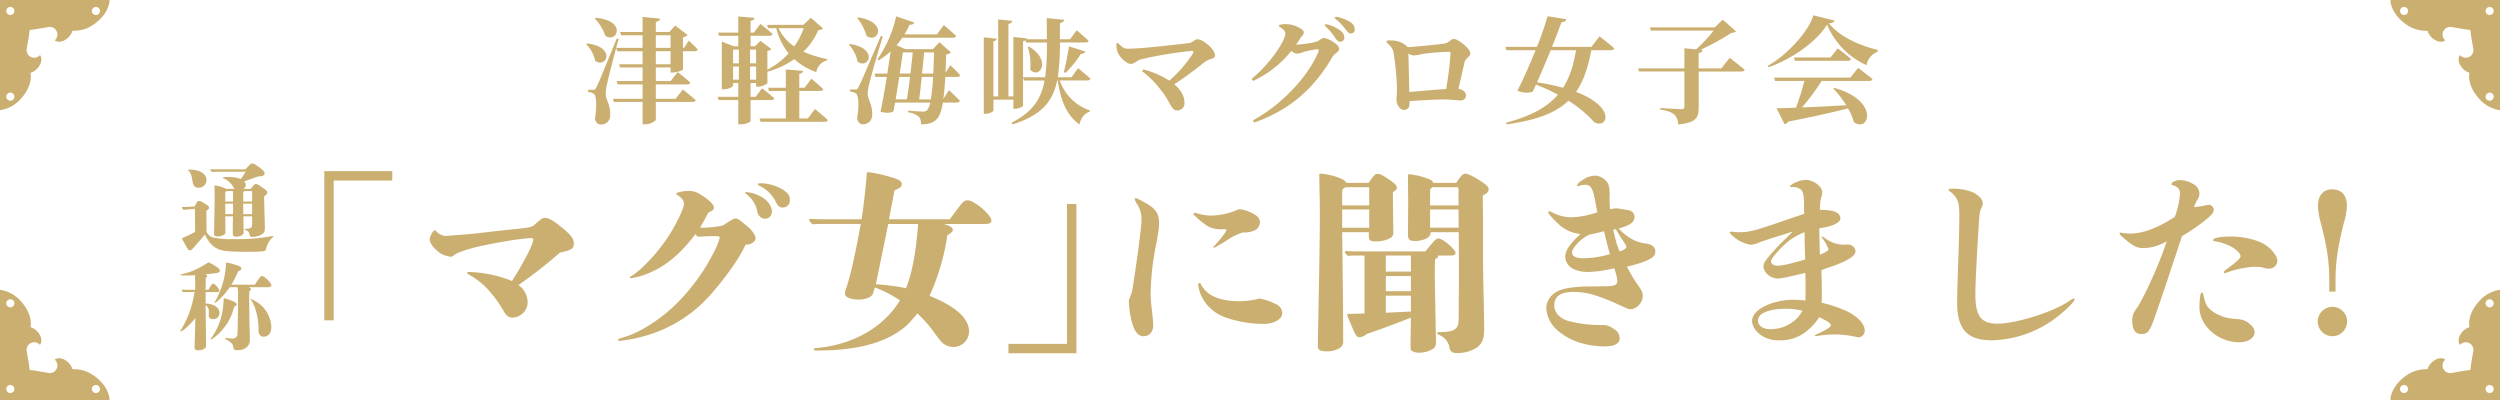 <svg id="グループ_4" data-name="グループ 4" xmlns="http://www.w3.org/2000/svg" xmlns:xlink="http://www.w3.org/1999/xlink" width="780.501" height="124.876" viewBox="0 0 780.501 124.876">
  <defs>
    <clipPath id="clip-path">
      <rect id="長方形_2" data-name="長方形 2" width="780.501" height="124.876" transform="translate(0 0)" fill="none"/>
    </clipPath>
  </defs>
  <g id="グループ_3" data-name="グループ 3" clip-path="url(#clip-path)">
    <path id="パス_19" data-name="パス 19" d="M183.321,13.55c9.239,1.15,5.932,7.982,2.481,5.429A10.314,10.314,0,0,0,183,13.8Zm9.814-1.4c-1.15,4.206-3.2,12.007-3.559,13.912a13.1,13.1,0,0,0-.467,3.344c.072,1.941,1.51,3.271,1.4,6.506A2.853,2.853,0,0,1,187.6,38.9c-.827,0-1.618-.5-1.87-1.869.648-3.775.5-7.155-.323-7.73a3.443,3.443,0,0,0-1.8-.575v-.683h1.545c.54,0,.683-.036,1.043-.791.647-1.258.647-1.258,6.363-15.243ZM185.981,5.57c9.707.791,6.831,7.98,3.02,5.643a14.736,14.736,0,0,0-3.307-5.428Zm23.368,17.076V21.064h-4.6v4.242h4.638l2.193-2.8s2.444,1.906,3.918,3.272c-.072.394-.467.575-.971.575h-9.778v4.493H210.9l2.3-2.912s2.481,1.978,3.991,3.308c-.072.395-.468.575-.971.575H204.747v5.536c0,.432-1.762,1.474-3.307,1.474h-.827v-7.01h-8.951l-.288-.971h9.239V26.349h-7.8l-.288-1.043h8.089V21.064H193.6l-.324-1.007h7.334V15.995h-7.945l-.288-1.043h8.233V11h-6.687L193.6,9.992h7.01V5.282l5.464.54c-.072.5-.359.862-1.33,1.005V9.992h4.242l1.8-2.014,3.882,2.948a2.689,2.689,0,0,1-1.438.719v3.307h.324l1.474-2.264A33.909,33.909,0,0,1,217.8,15.42c-.072.395-.432.575-.9.575h-3.667v5.716c-.036.251-2.013.935-3.235.935Zm-4.6-7.694h4.6V11h-4.6Zm4.6,1.043h-4.6v4.062h4.6Z" fill="#cbaf70"/>
    <path id="パス_20" data-name="パス 20" d="M234.336,31.238v6.506c0,.252-1.186,1.079-3.163,1.079h-.684V31.238h-6.147l-.288-1.007h6.435V25.917h-1.617v.827c0,.36-1.51,1.151-2.984,1.151h-.539V12.975l3.7,1.475h1.438V11.178h-6l-.288-1.007h6.291V5.138l5.069.432c-.071.467-.323.791-1.222.934v3.667h1.007l2.049-2.7s2.372,1.833,3.81,3.128c-.107.4-.467.575-1.006.575h-5.86V14.45h1.4l1.654-1.726,3.415,2.588a2.373,2.373,0,0,1-1.222.611v5.824a24.108,24.108,0,0,0,6.614-5.069,20.686,20.686,0,0,1-3.846-7.873H239.8l-.324-1.043h11.36l2.3-2.228,3.774,3.307c-.251.4-.611.5-1.437.575a21.284,21.284,0,0,1-4.638,6.723,32.727,32.727,0,0,0,7.442,2.3l-.072.395a4.668,4.668,0,0,0-3.38,3.7,21.982,21.982,0,0,1-6.866-4.061,27.391,27.391,0,0,1-8.376,3.918v3.559c0,.288-1.726,1.115-2.948,1.115h-.575V25.917h-1.726v4.314h1.546l2.049-2.66s2.373,1.834,3.811,3.128c-.108.4-.5.539-1.007.539ZM228.872,19.77h1.8V15.492h-1.8Zm0,5.1h1.8v-4.1h-1.8Zm5.284-5.1h1.9V15.492h-1.9Zm1.906,1.007h-1.9v4.1h1.9Zm18.37,13.264s2.48,2.014,3.991,3.416c-.072.4-.468.576-1.007.576H237.428l-.288-1.043h8.2V28.4h-5.249l-.287-1.007h5.536V21.675l5.392.468c-.072.431-.324.755-1.186.9v4.35H251.2l2.084-2.84s2.337,1.941,3.739,3.272c-.108.4-.467.575-1.006.575h-6.471V36.99h2.66ZM243.072,8.805a13.933,13.933,0,0,0,4.889,5.68,21.892,21.892,0,0,0,2.948-5.68Z" fill="#cbaf70"/>
    <path id="パス_21" data-name="パス 21" d="M265.327,13.73c9.131,1.366,5.788,8.089,2.408,5.5a10.927,10.927,0,0,0-2.7-5.285Zm10.281-2.336c-1.366,4.386-3.739,12.618-4.17,14.56a13.952,13.952,0,0,0-.539,3.379c.072,1.905,1.51,3.271,1.4,6.506a2.853,2.853,0,0,1-2.912,2.984c-.755,0-1.546-.539-1.8-1.869.647-3.811.5-7.154-.36-7.765a3.461,3.461,0,0,0-1.834-.575V27.93h1.582c.539,0,.683,0,1.043-.755.719-1.33.719-1.33,6.974-15.925Zm-7.693-5.968c9.491,1.474,6.219,8.3,2.624,5.787a15.29,15.29,0,0,0-2.912-5.571ZM296.279,28.11s2.157,2.05,3.38,3.344c-.072.4-.468.575-.971.575h-4.314c-.467,2.7-1.078,4.349-1.977,5.213-1.187,1.221-2.733,1.581-4.853,1.581a3.388,3.388,0,0,0-.683-2.408,6.964,6.964,0,0,0-3.38-1.367l.036-.5c1.51.108,3.775.288,4.566.288a1.745,1.745,0,0,0,1.366-.431,5.385,5.385,0,0,0,.971-2.373H279.455c-.18.971-.359,1.869-.5,2.7-.934.539-1.869.647-4.062.18.683-3.272,1.366-7.154,1.978-10.893h-3.56l-.287-1.043h3.99c.4-2.48.755-4.853,1.043-6.938a24.714,24.714,0,0,1-3.739,2.8l-.395-.324A37.242,37.242,0,0,0,279.778,5.1l5.68,1.941c-.179.432-.647.719-1.473.684a30.087,30.087,0,0,1-1.618,3.02h10.138l2.156-2.913s2.409,2.014,3.847,3.379c-.108.4-.5.577-1.006.577H281.684a23.544,23.544,0,0,1-1.8,2.336l2.8,1.222h8.556l2.085-2.157,3.559,3.164a2.462,2.462,0,0,1-1.509.646c-.036,2.085-.108,3.992-.18,5.716l1.51-2.336s1.941,1.8,3.019,3.056c-.071.4-.431.575-.934.575h-3.667c-.144,2.768-.36,5.033-.611,6.866Zm-15.53-4.1c-.36,2.337-.755,4.781-1.114,7.01h3.487c.323-1.9.683-4.422,1.006-7.01Zm1.115-7.657c-.252,1.761-.576,4.1-.971,6.614h3.343c.288-2.337.539-4.709.719-6.614ZM290.6,31.022a69.914,69.914,0,0,0,.719-7.01h-3.559c-.251,2.588-.539,5.105-.79,7.01Zm-2.085-14.667c-.18,1.941-.4,4.277-.647,6.614h3.487c.108-1.976.18-4.17.252-6.614Z" fill="#cbaf70"/>
    <path id="パス_22" data-name="パス 22" d="M336.582,21.279s2.408,1.942,3.845,3.272c-.107.395-.5.575-1.005.575h-8.556a15.043,15.043,0,0,0,9.383,9.347l-.037.4c-1.545.468-2.7,1.834-3.2,3.99-3.918-2.839-5.788-7.118-6.794-13.732h-.18c-1.294,6.471-4.746,10.785-13.876,13.7l-.361-.539c6.544-3.271,9.24-7.369,10.319-13.157h-6.435l-.289-1.007h6.9a75.425,75.425,0,0,0,.54-10.856h-6.507l-.18-.684a1.835,1.835,0,0,1-.755.252v20.1c0,.359-1.294,1.007-2.409,1.007h-.61v-2.84h-6.219v3.415c0,.323-1.331,1.007-2.409,1.007h-.612V11.645l4.027.431c-.073.4-.287.683-1.006.791v17.22h1.474V6.072l4.385.432c-.071.5-.359.827-1.186.935V30.087h1.546V11.537l4.134.432a.692.692,0,0,1-.072.287h6.4c0-2.049-.037-4.278-.037-6.614l5.43.539c-.072.539-.468.862-1.3,1.007-.034,1.76-.034,3.451-.034,5.068h3.163l2.085-2.8s2.337,1.942,3.7,3.272c-.072.4-.468.539-.971.539H330.9a74.546,74.546,0,0,1-.648,10.856h4.279ZM321.3,14.557c7.3,4.458,3.056,10.353.324,7.154a16.7,16.7,0,0,0-.755-7.011ZM332.124,22.5c.539-1.978,1.187-5.213,1.618-8.018l5.069,1.582c-.144.432-.577.755-1.366.755a32.258,32.258,0,0,1-4.782,5.932Z" fill="#cbaf70"/>
    <path id="パス_23" data-name="パス 23" d="M349.022,13.407c1.079,1.078,1.762,1.8,2.984,1.8,4.494,0,15.638-1.33,19.233-1.762,1.078-.143,1.762-1.186,2.66-1.186,1.726,0,5.429,3.2,5.429,4.924,0,1.4-1.654.971-3.2,2.158-2.265,1.8-5.572,4.422-9.526,6.974,1.941,1.617,3.2,3.559,3.2,5.788a2.208,2.208,0,0,1-2.3,2.372c-1.977,0-1.941-2.552-5.212-6.543a29.155,29.155,0,0,0-5.752-5.715l.395-.539a27.481,27.481,0,0,1,8.125,3.487,38.54,38.54,0,0,0,7.369-8.485c.252-.5.072-.863-.5-.791a124.87,124.87,0,0,0-15.962,2.7c-.934.288-1.869,1.366-2.876,1.366-1.4,0-3.522-2.085-4.134-3.6a7.757,7.757,0,0,1-.431-2.732Z" fill="#cbaf70"/>
    <path id="パス_24" data-name="パス 24" d="M411.037,13.011c.9-.287,1.51-1.151,2.3-1.151,1.079,0,4.745,1.906,4.745,3.38,0,1.006-1.4,1.366-2.049,2.445-5.284,9.167-12.69,16.464-24.445,20.563l-.432-.684c9.131-4.888,17.472-13.984,20.491-21.5.18-.5,0-.682-.431-.682a25.791,25.791,0,0,0-4.386.9,6.243,6.243,0,0,1-2.013.468,3.312,3.312,0,0,1-1.654-.863,33.189,33.189,0,0,1-11.935,9.383l-.468-.647c5.825-4.781,10.534-11.9,10.534-14.2,0-.684-.863-1.546-2.013-2.157l.107-.5a8.125,8.125,0,0,1,2.517-.215c2.373.107,5.141,1.617,5.141,2.516,0,.791-.468.935-1.078,1.87-.4.682-.863,1.33-1.331,2.012a35.649,35.649,0,0,0,6.4-.934m2.805-5.5A11.315,11.315,0,0,1,418.658,9.7a2.59,2.59,0,0,1,1.043,2.014,1.275,1.275,0,0,1-1.294,1.33c-.611,0-1.042-.5-1.654-1.366a17.555,17.555,0,0,0-3.235-3.7Zm3.127-2.3a12.368,12.368,0,0,1,4.673,1.726,2.656,2.656,0,0,1,1.3,2.228,1.164,1.164,0,0,1-1.187,1.294c-.719,0-1.114-.575-1.8-1.474a16.22,16.22,0,0,0-3.308-3.307Z" fill="#cbaf70"/>
    <path id="パス_25" data-name="パス 25" d="M433.077,12.651c2.193-.107,4.134.072,6.039,1.69a1.2,1.2,0,0,1,.36.4c3.523-.252,9.993-.9,11.467-1.15,1.546-.216,1.942-1.438,2.948-1.438,1.3,0,5.141,2.984,5.141,4.53,0,1.043-1.51,1.473-1.8,2.732-.432,2.013-1.187,5.213-1.906,8.3,1.223.216,2.337.935,2.337,1.977a1.5,1.5,0,0,1-1.654,1.655c-1.186,0-3.127-.289-5.1-.289-2.769,0-6.975.252-10.857.5v.72c0,1.114-.432,2.049-1.762,2.049-1.186,0-2.3-1.582-2.3-3.2,0-.935.18-2.3.144-3.6a86.7,86.7,0,0,0-1.078-11.18c-.288-1.3-.827-1.941-2.265-3.2Zm18.406,15.135a103.89,103.89,0,0,0,1.366-11.036c0-.4-.108-.575-.5-.575a73.484,73.484,0,0,0-7.837.61,31.02,31.02,0,0,1-3.055.54,4.131,4.131,0,0,1-1.762-.611c.108,2.8.216,9.239.288,12.007,3.307-.288,8.088-.719,11.5-.935" fill="#cbaf70"/>
    <path id="パス_26" data-name="パス 26" d="M499.37,11.358s2.876,2.192,4.6,3.738c-.108.4-.5.575-1.043.575h-6.111c-1.043,5.356-2.409,9.635-4.781,13.014,12.618,4.781,9.85,11.612,5.752,9.527a36.958,36.958,0,0,0-8.125-6.759c-3.918,3.775-9.886,6.075-19.3,7.369l-.216-.5c7.658-2.048,12.8-4.745,16.25-8.771a58.049,58.049,0,0,0-6.867-3.128c-.359.827-.719,1.582-1.043,2.23a6.616,6.616,0,0,1-4.745-.361c1.582-2.983,3.775-7.908,5.681-12.618h-9.132L470,14.629h9.814a90.615,90.615,0,0,0,3.343-9.562L488.981,6c-.108.539-.5.9-1.51.935-.611,1.8-1.69,4.6-2.948,7.693h12.331Zm-15.242,4.313c-1.4,3.415-2.948,7.082-4.278,10.03a66.333,66.333,0,0,1,8.124,1.69c2.05-3.128,3.272-6.975,4.063-11.72Z" fill="#cbaf70"/>
    <path id="パス_27" data-name="パス 27" d="M540,18.044s2.912,2.229,4.673,3.738c-.071.361-.5.54-1.042.54h-13.3V33.61c0,3.02-.791,4.782-6.4,5.248a4.468,4.468,0,0,0-1.223-3.091c-.827-.683-1.9-1.151-4.386-1.581v-.468s5.573.359,6.615.359c.683,0,.935-.251.935-.755v-11H511.7l-.288-.97h14.452V15.06l3.667.36A48.176,48.176,0,0,0,535,9.56H515.407l-.324-1.007h20.24l2.516-2.408,4.135,3.63c-.288.36-.684.432-1.475.5a68.3,68.3,0,0,1-9.6,5.249l.647.073c-.072.539-.431.826-1.222.97v4.782h7.082Z" fill="#cbaf70"/>
    <path id="パス_28" data-name="パス 28" d="M572.784,6.432c-.144.5-.647.72-1.8.827,3.235,4.17,9.85,7.082,15.243,8.305l-.036.575a5.461,5.461,0,0,0-3.452,4.206A23.964,23.964,0,0,1,570.411,7.691c-3.271,5.32-10.892,10.713-18.262,13.3l-.251-.4c6.291-3.667,12.761-10.821,14.236-15.818Zm7.334,14.775s2.768,2.05,4.458,3.488c-.108.4-.467.575-1.007.575H568.722a71.582,71.582,0,0,1-6.148,8.268c3.955-.143,8.736-.395,13.841-.682a31.375,31.375,0,0,0-4.026-5.177l.323-.216c14.2,3.954,10.857,14.092,6.076,10.677a17.679,17.679,0,0,0-1.834-4.314c-4.314,1.151-10.209,2.445-18.765,4.17a1.516,1.516,0,0,1-1.043.791l-2.516-5c1.474,0,3.559-.072,6.075-.179a79.725,79.725,0,0,0,2.624-8.341h-9.167l-.287-1.042h23.8Zm-6.4-6.111s2.588,1.941,4.17,3.308c-.108.4-.467.575-.97.575H560.382l-.288-1.043h11.4Z" fill="#cbaf70"/>
    <path id="パス_29" data-name="パス 29" d="M101.25,53.42h21.216v2.935H104.185V100.01H101.25Z" fill="#cbaf70"/>
    <path id="パス_30" data-name="パス 30" d="M164.719,94.141a4.833,4.833,0,0,1-4.769,5.014c-1.162,0-1.9-.551-2.813-2.2a36.89,36.89,0,0,0-4.769-6.542,22.334,22.334,0,0,0-3.852-3.364c-.8-.55-1.589-.978-2.445-1.528-.184-.122-.245-.184-.245-.306,0-.244.184-.305.611-.305a38.661,38.661,0,0,1,13.39,2.812c3.669-5.686,6.665-11.5,6.665-12.962,0-.305-.306-.429-.917-.429a78.094,78.094,0,0,0-8.254,1.1c-6.971,1.224-10.394,1.957-14.308,3.485a6.347,6.347,0,0,0-1.222.735c-.551.427-.734.488-1.1.488a7.348,7.348,0,0,1-4.341-1.956c-1.223-1.1-2.2-2.385-2.2-3.546a4.391,4.391,0,0,1,.978-2.2c.245-.367.489-.551.673-.551.122,0,.183.062.366.306a4.275,4.275,0,0,0,1.162.917,3.763,3.763,0,0,0,1.712.551c1.039,0,2.752-.246,4.769-.368,4.83-.305,9.6-1.039,14.674-1.528,6.053-.611,6.848-.733,7.949-1.223,2.445-2.14,2.812-2.506,3.668-2.506,1.223,0,2.69.8,5.686,3.3,2.507,2.078,3.363,3.241,3.363,4.647,0,1.65-.672,2.139-4.341,2.874A139.935,139.935,0,0,1,161.845,89a6.524,6.524,0,0,1,2.874,5.136" fill="#cbaf70"/>
    <path id="パス_31" data-name="パス 31" d="M222.2,91.573a42.557,42.557,0,0,1-20.3,13.145,48.073,48.073,0,0,1-8.5,1.712c-.245,0-.428-.06-.428-.305s0-.306,1.651-.795c5.013-1.407,11.556-5.564,16.57-10.516a62.046,62.046,0,0,0,11.861-16.447,20.231,20.231,0,0,0,1.651-4.219c0-.306-.306-.429-1.835-.429-.672,0-1.528,0-2.69.062-.795.061-1.651.122-1.956.122-.551,0-.612-.122-1.1-.795-4.769,6.236-9.232,9.967-14.613,12.168a21.276,21.276,0,0,1-5.625,1.589.262.262,0,0,1-.244-.244c0-.122,0-.244.428-.428a9.321,9.321,0,0,0,1.039-.673c.489-.367,1.162-.917,1.9-1.528a55.859,55.859,0,0,0,8.315-9.661c2.384-3.485,5.2-9.233,5.2-10.577,0-1.163-.489-1.774-2.018-2.875-.3-.182-.367-.244-.367-.427s.306-.306.795-.428a11.886,11.886,0,0,1,3.057-.428,5.98,5.98,0,0,1,3.424.978c2.568,1.468,4.463,3.18,4.463,4.219,0,.612-.305.918-1.712,1.589-.3.49-.672,1.223-1.161,2.141-.245.488-.795,1.467-1.468,2.507a4.473,4.473,0,0,0,.795.06,32.6,32.6,0,0,0,6.3-.672c2.935-1.895,3.424-2.2,3.974-2.2.673,0,.795,0,3.73,2.446,1.467,1.162,2.568,2.874,2.568,3.729,0,1.039-1.407,2.018-3.179,2.018-1.346,3.363-5.993,10.027-10.517,15.163m16.569-23.295a2.251,2.251,0,0,1-1.651-.795c-.427-.428-.488-.55-.794-1.956a9.061,9.061,0,0,0-3.363-4.953c-.183-.122-.306-.244-.306-.366,0-.184.184-.246.367-.246a11.537,11.537,0,0,1,4.525,1.407c2.017,1.04,3.423,3,3.423,4.586a2.12,2.12,0,0,1-2.2,2.323m3.3-5.5a10.91,10.91,0,0,0-4.83-4.708c-.489-.244-.673-.366-.673-.55,0-.245.306-.3,1.162-.3a13.911,13.911,0,0,1,6.726,2.017c1.528.979,2.139,1.956,2.139,3.118a2.257,2.257,0,0,1-2.2,2.446c-1.039,0-1.528-.428-2.323-2.018" fill="#cbaf70"/>
    <path id="パス_32" data-name="パス 32" d="M296.489,68.461c.733-.917,1.283-1.712,2.995-3.974,1.1-1.467,1.774-1.956,2.507-1.956,2.2,0,7.521,4.524,7.521,6.358,0,.795-.612,1.04-2.2,1.04H294.654c1.957.55,2.813,1.1,2.813,1.834,0,.489-.306.795-1.712,1.712a69.409,69.409,0,0,1-5.564,18.892c8.132,3.242,12.35,7.032,12.35,11.128a4.881,4.881,0,0,1-5.013,4.83,5.112,5.112,0,0,1-3.791-1.833,31.124,31.124,0,0,1-2.079-2.691A38.144,38.144,0,0,0,286.4,97.87c-2.874,3.486-3.73,4.281-6.236,5.931-5.931,3.791-14.063,5.625-25.007,5.625-.856,0-1.1-.06-1.1-.366s.061-.306,1.651-.489c11.005-1.163,20.3-6.6,25.251-14.8a39.141,39.141,0,0,0-7.826-4.035c-.3,1.039-.489,1.589-.611,1.957-.367,1.039-2.262,1.834-4.341,1.834-2.69,0-4.4-.734-4.4-1.9a5.543,5.543,0,0,1,.428-1.712c1.406-4.28,2.629-9.66,4.524-19.993H256.624a23.62,23.62,0,0,0-2.935.122c-1.039-1.04-1.1-1.162-1.1-1.284a.436.436,0,0,1,.489-.428c1.162.061,2.751.122,3.485.122h12.412c.55-3.118,1.406-10.944,1.589-13.757.061-.795.122-.978.367-.978a43.071,43.071,0,0,1,6.42,1.346c3.424.977,4.158,1.406,4.158,2.445,0,.8-.306,1.039-2.262,1.956-.061.306-.612,3.3-1.712,8.988Zm-19.2,1.468c-.55,2.935-1.406,6.97-1.59,7.887-.978,4.708-1.712,8.377-2.262,10.944a62.272,62.272,0,0,1,9.416,1.223c1.895-4.647,3.118-11.189,3.79-20.054Z" fill="#cbaf70"/>
    <path id="パス_33" data-name="パス 33" d="M336.051,110.283H314.835v-2.935h18.281V63.692h2.935Z" fill="#cbaf70"/>
    <path id="パス_34" data-name="パス 34" d="M354.519,83.93c.794-5.258,1.834-13.329,1.834-14.857a8.656,8.656,0,0,0-1.284-5.258,4.166,4.166,0,0,1-.8-1.652.288.288,0,0,1,.306-.3c.306,0,.856.3,2.813,1.345,3.362,1.834,4.463,3.424,4.463,6.359,0,1.59-.062,2.139-.856,6.542a82.072,82.072,0,0,0-1.773,16.141c.122,3.058.672,6.053.794,9.049.123,2.263-1.161,3.669-3,3.669-1.651,0-2.812-1.346-3.668-4.464a30.641,30.641,0,0,1-.917-6.48,1.962,1.962,0,0,1,.183-.857,11.728,11.728,0,0,0,.979-3.056Zm35.4-17.854c2.507,1.041,3.424,1.958,3.424,3.364a2.886,2.886,0,0,1-1.834,2.567,7.51,7.51,0,0,1-3.486.551,19.4,19.4,0,0,0-5.135,2.567c-1.285.795-2.446,1.468-2.874,1.712a2.938,2.938,0,0,1-.978.489c-.184,0-.245,0-.245-.182,0-.123.123-.184.306-.367a37.624,37.624,0,0,0,3.362-4.1,3.283,3.283,0,0,0,.49-.979c0-.122-.184-.122-1.162-.122a9.414,9.414,0,0,1-3.668-.489,7.917,7.917,0,0,1-2.141-1.223,23.25,23.25,0,0,1-2.628-2.2c-.612-.489-.734-.673-.734-.917a.392.392,0,0,1,.3-.305,4.853,4.853,0,0,1,1.04.244,18.246,18.246,0,0,0,3.729.611,21.1,21.1,0,0,0,8.988-1.956,7.833,7.833,0,0,1,3.241.733m3.974,27.27A18.79,18.79,0,0,1,399.03,95.3a3.251,3.251,0,0,1,1.284,2.445c0,2.2-3.179,3.363-5.441,3.363a35.483,35.483,0,0,1-11.557-1.773A13.209,13.209,0,0,1,375,92.245a11.364,11.364,0,0,1-.917-3.3c0-.368.184-.612.367-.612.245,0,.306.122.489.428,1.773,3.485,5.747,5.259,11.8,5.259a22.785,22.785,0,0,0,6.3-.795,2.566,2.566,0,0,1,.856.122" fill="#cbaf70"/>
    <path id="パス_35" data-name="パス 35" d="M427.282,57.09c.183-.246.733-1.04,1.039-1.468.673-.917,1.162-1.345,1.712-1.345.8,0,1.468.306,3,1.345,2.446,1.65,3.057,2.2,3.057,3a1.086,1.086,0,0,1-.55.917,4.163,4.163,0,0,1-.672.428c0,6.114.122,9.9.122,12.473a1.921,1.921,0,0,1-1.346,2.078,8.734,8.734,0,0,1-2.934.795c-.245,0-.55.062-.917.062s-.8-.062-1.223-.062c-.734-.06-1.223-.489-1.223-1.528V72.5h-8.315c0,.673.3,21.644.3,32.772v.979a2.46,2.46,0,0,1-1.222,2.507,7.656,7.656,0,0,1-4.1.917c-1.773,0-2.568-.429-2.568-1.468v-.673c0-3.668.611-28.492.611-39.191,0-5.748-.061-6.36-.122-10.456l-.061-3.179c0-.428.061-.489.367-.489a19.856,19.856,0,0,1,6.542,1.589,2.84,2.84,0,0,1,1.162.795,3.124,3.124,0,0,1,.428.49Zm-7.032,1.344a1.864,1.864,0,0,0-1.039.673,2.962,2.962,0,0,0-.183,1.284v3.73h8.437V58.434Zm-1.222,12.657h8.438V65.4h-8.438Zm25.924,7.4c.611-.673,1.284-1.468,2.507-2.935.672-.795,1.222-1.1,1.651-1.1,1.345,0,5.319,3.424,5.319,4.524,0,.49-.55.8-1.468.8h-4.1a.774.774,0,0,1,.061.366c0,.245-.122.306-.55.551a.7.7,0,0,0-.367.55c-.061,2.018-.061,3.547-.061,4.586,0,2.507.183,9.66.367,21.155v.184a2.143,2.143,0,0,1-.856,1.712,8.3,8.3,0,0,1-4.219,1.222,4.233,4.233,0,0,1-2.629-.673c-.183-.183-.245-.671-.245-1.9v-1.039c0-.979.062-1.774.062-3.608l.061-3.729c-4.708,1.9-8.866,3.424-13.819,5.136a3.668,3.668,0,0,1-2.262.978c-.794,0-1.1-.427-2.079-2.69-.611-1.406-1.1-2.569-1.284-3.057a4.12,4.12,0,0,1-.428-1.346c0-.183.123-.183.734-.183.489,0,2.018-.061,4.647-.122v-18.1h-2.629a18.1,18.1,0,0,0-2.568.122c-.856-.856-.917-.978-.917-1.1a.436.436,0,0,1,.489-.428c.8.06,1.834.122,2.323.122Zm-12.29,6.3h7.826V79.773h-7.826Zm0,6.114h7.826V86.193h-7.826Zm0,1.406v5.32c5.075-.245,6.726-.306,7.827-.368V92.307ZM454.674,57.09c1.283-2.08,2.078-2.874,2.751-2.874.917,0,2.874.978,5.319,2.628,1.529,1.04,2.018,1.59,2.018,2.263,0,.856-.734,1.406-1.834,1.9,0,2.812.061,5.38.061,6.725V78.611c0,7.766.3,15.592.367,23.357.061,3.607-.428,5.2-2.385,6.6a11.146,11.146,0,0,1-6.3,1.65c-1.529,0-2.018-.733-2.263-2.261a5.312,5.312,0,0,0-3.057-3.364c-.428-.183-.673-.367-.673-.549s.123-.368.551-.368c.489,0,1.161,0,1.9-.061,2.2-.122,3.118-.672,3.669-1.406.489-.612.611-1.223.611-4.463v-2.14c0-2.752.061-4.647.061-8.377,0-3.24,0-8.254-.061-14.735h-8.8v.367c0,.55-.55,1.223-1.529,1.712a8.786,8.786,0,0,1-3.24.673c-2.018,0-2.262-.551-2.262-2.263,0-3.607.061-7.215.061-10.822,0-.917-.061-1.529-.061-6.3V54.827c0-.306.061-.428.366-.428a21.364,21.364,0,0,1,5.5,1.284c1.223.367,1.834.734,1.957,1.407Zm.672,1.711a.536.536,0,0,0-.428-.367h-7.582c-.428.244-.856.49-.856.979v4.708h8.866Zm0,6.6H446.48v5.686h8.927Z" fill="#cbaf70"/>
    <path id="パス_36" data-name="パス 36" d="M508.3,73.9a11.809,11.809,0,0,0,5.687,2.14c1.9.306,2.813,1.161,2.813,2.507,0,1.406-1.162,2.323-4.281,3.424-.856.306-3.424,1.039-4.585,1.283a46.367,46.367,0,0,0,3.179,5.381c1.345,1.9,1.773,2.69,1.773,3.729,0,2.08-1.956,4.159-3.73,4.159-.55,0-.733,0-2.2-.673-.428-.244-.979-.428-1.651-.734A58.781,58.781,0,0,0,497.354,92a22.31,22.31,0,0,0-6.3-.856c-3.852,0-5.809,1.406-5.809,4.219,0,2.079,1.529,3.913,4.158,4.769a39.5,39.5,0,0,0,10.333,1.345h1.223a5.936,5.936,0,0,1,2.873,1.222,3.337,3.337,0,0,1,1.835,2.935c0,1.59-1.651,2.507-4.525,2.507a26.133,26.133,0,0,1-9.049-1.528,19.594,19.594,0,0,1-5.931-3.546,10,10,0,0,1-3.424-6.909,6.057,6.057,0,0,1,3.18-5.014c1.711-1.039,4.524-1.528,9.171-1.712.55,0,2.507,0,5.809-.062,3.179,0,4.035-.366,4.035-1.772a16.819,16.819,0,0,0-.978-3.853,38.359,38.359,0,0,1-8.316,1.163,10.445,10.445,0,0,1-4.4-.917,4.46,4.46,0,0,1-2.568-3.669c0-2.08,1.162-3.914,4.769-7.276a11.48,11.48,0,0,1-7.276-3.485,28.49,28.49,0,0,1-2.384-2.507,1.648,1.648,0,0,1-.428-.795.328.328,0,0,1,.3-.306,1.659,1.659,0,0,1,.734.245,13.3,13.3,0,0,0,6.053,1.651,27.332,27.332,0,0,0,8.254-1.59c-.244-1.039-.489-2.568-.734-3.913-.733-3.669-1.406-4.647-3.057-4.647a4.3,4.3,0,0,0-1.712.306,2.167,2.167,0,0,1-.611.122c-.122,0-.183-.061-.183-.244,0-.367.611-1.04,1.712-1.712a7.152,7.152,0,0,1,4.157-1.346,5.2,5.2,0,0,1,3.852,2.629,11.95,11.95,0,0,1,.428,3.73,25.96,25.96,0,0,0,.122,4.158,9.344,9.344,0,0,1,1.957-.306,15.691,15.691,0,0,1,1.712.245c.856.123,1.712.245,2.2.367a2.138,2.138,0,0,1,1.774,2.079c0,1.59-1.346,2.629-4.953,3.607A15.507,15.507,0,0,0,508.3,73.9m-12.533-.428c-2.324,1.162-4.953,3.913-4.953,5.381,0,1.222,1.223,1.772,3.546,1.772a30.456,30.456,0,0,0,8.254-1.284c-.794-2.751-1.345-5.136-1.834-7.153-1.406.367-3.424.856-4.524,1.04Zm7.887-1.712c.978,4.219,1.284,5.258,2.018,6.726,1.467-.49,2.078-.979,2.078-1.407,0-.367-.061-.489-1.651-2.812q-.183-.276-1.65-2.752Z" fill="#cbaf70"/>
    <path id="パス_37" data-name="パス 37" d="M576.538,97.137c3.362,1.589,5.625,3.973,5.625,5.992a2.1,2.1,0,0,1-1.834,2.2,5.25,5.25,0,0,1-1.04-.183,30,30,0,0,0-6.236-.734,34.753,34.753,0,0,0-5.442.429,6.658,6.658,0,0,1-.8.122.162.162,0,0,1-.183-.184q0-.183.366-.367c3.18-1.406,4.586-2.323,4.586-2.812,0-.612-.611-1.1-3.607-2.568a17.843,17.843,0,0,1-3.424,3.913,12.875,12.875,0,0,1-9.11,3.3,9.658,9.658,0,0,1-4.464-.918c-2.384-1.1-3.974-3.24-3.974-5.2,0-3.424,6.176-6.543,13.084-6.543a31.787,31.787,0,0,1,3.547.245c.061-1.59.061-2.263.061-4.219,0-1.223,0-1.651-.061-4.4-.856.183-2.385.55-3.241.733-.428.122-.978.245-1.528.367a26.918,26.918,0,0,1-3.669.673,4.961,4.961,0,0,1-3.852-1.835,3.512,3.512,0,0,1-.795-1.956c0-1.1.55-1.895,3.73-5.441,1.039-1.162,2.935-3,5.442-5.443-.612.184-2.568.8-3.3,1.04-1.9.55-6.053,1.9-7.276,2.384a6.478,6.478,0,0,1-2.507.673,10.114,10.114,0,0,1-5.258-2.385c-.856-.672-1.345-1.222-1.345-1.406a.343.343,0,0,1,.367-.306c.183,0,.55.062,1.039.123.673.061,1.223.061,1.957.061,2.873,0,5.564-.8,14.674-3.974,1.712-.612,3.118-1.04,5.2-1.773,0-.611-.061-1.9-.061-2.874,0-3.057-.306-4.4-1.345-4.952a5.146,5.146,0,0,0-2.263-.551c-.183,0-.428.061-.55.061s-.244-.061-.244-.183c0-.366.917-.917,2.017-1.406a8.1,8.1,0,0,1,3-.672c2.323,0,5.075,2.078,5.075,3.79a5.312,5.312,0,0,1-.367,1.835,17.215,17.215,0,0,0-.367,3.729,17.246,17.246,0,0,1,3.791.306c1.59.306,2.629,1.223,2.629,2.385,0,1.222-2.445,2.445-5.808,2.934-.123,0-.55.122-.795.122,0,1.651.122,5.993.183,8.254,1.59-.611,2.69-1.284,2.69-1.712a13.576,13.576,0,0,0-1.772-3.24c-.306-.367-.368-.428-.368-.551s.062-.122.184-.122a1.882,1.882,0,0,1,.672.306,10.034,10.034,0,0,0,5.87,2.2c.489,0,1.162-.06,1.468-.06a2.3,2.3,0,0,1,2.384,2.078c0,1.59-2.935,3.3-8.682,5.2-1.1.367-1.284.489-1.957.733,0,.795,0,1.04.061,2.325.062,2.078.062,3.545.062,5.319,0,.795,0,1.406-.062,2.507a42.932,42.932,0,0,1,7.827,2.629M557.522,96.4c-5.319,0-8.682,1.468-8.682,3.608,0,1.651,1.529,2.752,3.791,2.752a11.464,11.464,0,0,0,8.8-3.853,13.208,13.208,0,0,0,1.285-1.894,19.37,19.37,0,0,0-5.2-.613m5.87-23.906a19.4,19.4,0,0,0-5.564,3.24c-2.384,2.079-4.891,5.014-4.891,5.748,0,.979.734,1.467,2.017,1.467,1.529,0,4.158-.611,8.622-1.956-.061-1.957-.184-5.564-.184-8.5" fill="#cbaf70"/>
    <path id="パス_38" data-name="パス 38" d="M645.754,94.141c1.162-.795,1.406-.917,1.651-.917a.28.28,0,0,1,.306.244c0,.489-1.957,2.629-4.525,4.708a34.523,34.523,0,0,1-21.4,8.071c-7.581,0-10.761-3.485-10.761-11.556,0-3.424.245-11.128.428-15.529.123-3.669.245-8.867.245-11.923,0-3.424-.306-4.586-1.406-6.054a7.1,7.1,0,0,0-1.59-1.467c-.306-.183-.367-.306-.367-.428,0-.245.184-.367.611-.367a17.19,17.19,0,0,1,6.665.979c2.079.917,3.424,2.323,3.424,3.546,0,.489-.061.611-.551,1.773-.366.733-.488,1.283-.672,4.4-.795,12.289-1.1,19.688-1.1,22.195,0,6.847,1.711,9.232,6.97,9.232,5.625,0,17.18-3.607,22.072-6.909" fill="#cbaf70"/>
    <path id="パス_39" data-name="パス 39" d="M675.84,89.923c-.734,2.2-2.507,7.275-2.874,8.375-1.773,5.2-2.384,5.993-4.463,5.993-1.834,0-2.813-1.345-2.813-4.219,0-1.65.367-2.445,1.712-4.28a78.836,78.836,0,0,0,3.913-7.643,115.528,115.528,0,0,0,5.137-12.84,14.368,14.368,0,0,1-7.4,2.141c-1.895,0-3.241-.673-6.236-3.3-.856-.734-1.1-1.04-1.1-1.284a.224.224,0,0,1,.245-.245,1.973,1.973,0,0,1,.489.061,15.447,15.447,0,0,0,2.629.244c3.791,0,8.377-1.65,13.879-5.2a25.593,25.593,0,0,0,1.651-7.4c0-1.1-.672-2.018-2.262-2.507-.367-.122-.428-.184-.428-.306,0-.611,1.406-1.284,2.629-1.284a8.171,8.171,0,0,1,4.158,1.223,3.443,3.443,0,0,1,1.956,3,3.124,3.124,0,0,1-.55,1.773,14.459,14.459,0,0,0-1.162,2.385,13.254,13.254,0,0,0,2.691-.306,16.875,16.875,0,0,1,2.078-.367,1.685,1.685,0,0,1,1.406,1.468c0,1.039-.672,1.834-3.423,3.974a62.335,62.335,0,0,1-6.481,4.34ZM692.715,98.3c2.018.917,2.629,1.041,6.115,1.346a5.986,5.986,0,0,1,3.913,1.834,3.144,3.144,0,0,1,1.161,2.2c0,1.774-2.017,3.18-4.769,3.18-6.664,0-12.473-5.137-12.473-11.006a24.673,24.673,0,0,1,.245-3.363c.122-.856.244-1.1.55-1.1s.306.062.611,1.468a10.845,10.845,0,0,0,1.04,2.752,9.14,9.14,0,0,0,3.607,2.689m10.639-14.979a29.406,29.406,0,0,0-7.826,1.651,2.92,2.92,0,0,1-.979.306.28.28,0,0,1-.244-.306c0-.183.122-.428,1.1-1.1,2.63-1.957,4.1-3.241,4.1-3.853,0-.733-1.04-1.895-2.446-2.751a16.322,16.322,0,0,0-5.625-1.957c-.367,0-.489-.122-.489-.428,0-.55,2.324-1.039,5.381-1.039a24.328,24.328,0,0,1,9.538,1.834c2.751,1.285,5.136,3.975,5.136,5.87a2.607,2.607,0,0,1-2.629,2.324,8.636,8.636,0,0,1-2.446-.489c-.979-.062-1.835-.062-2.568-.062" fill="#cbaf70"/>
    <path id="パス_40" data-name="パス 40" d="M728.181,104.963a4.586,4.586,0,1,1,4.586-4.586,4.579,4.579,0,0,1-4.586,4.586M727.2,87.6c0-5.748-.672-10.395-2.568-17.731a23.544,23.544,0,0,1-.978-5.5c0-3.3,1.65-5.258,4.4-5.258,3,0,4.647,1.834,4.647,5.258a20.927,20.927,0,0,1-.918,5.135c-1.956,7.644-2.628,12.351-2.628,18.1v3.424H727.2Z" fill="#cbaf70"/>
    <path id="パス_41" data-name="パス 41" d="M780.5,34.408V0h-34.19c.021,2.341,1.618,5.146,4.353,7.213A10.683,10.683,0,0,0,757.871,9.6a4.85,4.85,0,0,0,1.25,2.05c1.39,1.39,3.268,1.786,4.3.944l-.021-.018c-.027-.023-.054-.047-.08-.072l-.031-.03-.014-.013a2.379,2.379,0,0,1,1.906-4.051c.041-.006,1.554.265,2.389.411,1.093.184,2.638.443,3.343.5.114.014.223.027.328.038.012.105.024.214.038.328.057.7.316,2.251.5,3.344.146.834.417,2.347.411,2.389a2.379,2.379,0,0,1-4.051,1.906l-.013-.014-.03-.032c-.024-.026-.049-.052-.072-.079v0c-.841,1.033-.444,2.909.945,4.3a4.871,4.871,0,0,0,2.006,1.237c-.474,2.323.587,5.448,2.956,8.029a10.741,10.741,0,0,0,6.571,3.641M777.273,4.69a1.261,1.261,0,1,1,1.261-1.261,1.262,1.262,0,0,1-1.261,1.261m-26.719,0a1.261,1.261,0,1,1,1.261-1.261,1.261,1.261,0,0,1-1.261,1.261m26.719,26.756a1.261,1.261,0,1,1,1.261-1.261,1.261,1.261,0,0,1-1.261,1.261" fill="#cbaf70"/>
    <path id="パス_42" data-name="パス 42" d="M773.93,94.109c-2.369,2.582-3.43,5.706-2.956,8.029a4.879,4.879,0,0,0-2.005,1.237c-1.39,1.389-1.787,3.266-.946,4.3h0c.024-.027.048-.054.073-.08l.029-.032.014-.013a2.379,2.379,0,0,1,4.05,1.906c.007.041-.265,1.554-.411,2.388-.183,1.094-.443,2.639-.5,3.344-.014.114-.026.223-.038.328-.1.011-.214.024-.327.038-.706.057-2.251.316-3.344.5-.834.146-2.348.417-2.389.411a2.379,2.379,0,0,1-1.906-4.051l.014-.013.031-.03c.026-.025.053-.049.08-.072l.021-.017c-1.032-.843-2.91-.446-4.3.944a4.851,4.851,0,0,0-1.25,2.049,10.683,10.683,0,0,0-7.207,2.391c-2.735,2.068-4.332,4.873-4.353,7.213H780.5V90.468a10.746,10.746,0,0,0-6.571,3.641m4.6,27.338a1.26,1.26,0,1,1-1.261-1.26,1.261,1.261,0,0,1,1.261,1.26m-26.719,0a1.26,1.26,0,1,1-1.261-1.26,1.261,1.261,0,0,1,1.261,1.26m26.719-26.756a1.26,1.26,0,1,1-1.261-1.261,1.261,1.261,0,0,1,1.261,1.261" fill="#cbaf70"/>
    <path id="パス_43" data-name="パス 43" d="M6.571,30.767C8.94,28.185,10,25.061,9.527,22.738A4.882,4.882,0,0,0,11.533,21.5c1.389-1.389,1.786-3.266.945-4.3h0c-.024.027-.048.054-.073.08l-.029.032-.014.013a2.379,2.379,0,0,1-4.05-1.906c-.007-.041.265-1.554.411-2.388.183-1.094.443-2.639.5-3.344.014-.114.026-.223.038-.328.1-.011.214-.024.327-.038.706-.057,2.251-.316,3.344-.5.834-.146,2.348-.417,2.389-.411a2.379,2.379,0,0,1,1.906,4.051l-.014.013-.031.03c-.026.025-.053.049-.08.072l-.021.017c1.032.843,2.91.446,4.3-.944A4.841,4.841,0,0,0,22.63,9.6a10.683,10.683,0,0,0,7.207-2.391C32.572,5.145,34.169,2.34,34.19,0H0V34.408a10.746,10.746,0,0,0,6.571-3.641M1.967,3.429a1.261,1.261,0,1,1,1.261,1.26,1.261,1.261,0,0,1-1.261-1.26m26.719,0a1.261,1.261,0,1,1,1.261,1.26,1.261,1.261,0,0,1-1.261-1.26M1.967,30.185a1.261,1.261,0,1,1,1.261,1.261,1.261,1.261,0,0,1-1.261-1.261" fill="#cbaf70"/>
    <path id="パス_44" data-name="パス 44" d="M0,90.468v34.408H34.19c-.021-2.341-1.618-5.146-4.353-7.213a10.683,10.683,0,0,0-7.207-2.391,4.85,4.85,0,0,0-1.25-2.05c-1.39-1.39-3.268-1.786-4.3-.944l.021.018c.027.023.054.047.08.072l.031.03.014.013a2.379,2.379,0,0,1-1.906,4.051c-.041.006-1.554-.265-2.389-.411-1.093-.184-2.638-.443-3.343-.5-.114-.014-.223-.027-.328-.038-.012-.105-.024-.214-.038-.328-.057-.7-.316-2.251-.5-3.344-.146-.834-.417-2.347-.411-2.389a2.379,2.379,0,0,1,4.051-1.906l.013.014c.01.01.019.021.03.031.024.027.049.053.072.08v0c.841-1.033.444-2.909-.945-4.3a4.871,4.871,0,0,0-2.006-1.237C10,99.815,8.94,96.69,6.571,94.109A10.741,10.741,0,0,0,0,90.468m3.228,29.718a1.261,1.261,0,1,1-1.261,1.261,1.262,1.262,0,0,1,1.261-1.261m26.719,0a1.261,1.261,0,1,1-1.261,1.261,1.261,1.261,0,0,1,1.261-1.261M3.228,93.43a1.26,1.26,0,1,1-1.261,1.261A1.261,1.261,0,0,1,3.228,93.43" fill="#cbaf70"/>
    <path id="パス_45" data-name="パス 45" d="M64.5,72.439a3.278,3.278,0,0,0,2.08,1.718,27.275,27.275,0,0,0,6.332.483,59.1,59.1,0,0,0,11.729-.875,2.928,2.928,0,0,1,.573-.09c.091,0,.151.03.151.121,0,.06,0,.09-.151.211a6.961,6.961,0,0,0-2.11,3.588c-.152.723-.513.814-1.206.874-1.448.121-2.714.151-4.583.151-4.192,0-7.508-.121-9.016-.784-1.99-.874-2.955-1.96-4.342-4.583-1.386,1.628-2.683,3.135-3.8,4.372a1.021,1.021,0,0,1-.995.512c-.452,0-.633-.542-2.412-3.738,1.869-.814,2.261-1,4.161-1.991l-.06-7.206c-2.2.182-2.834.242-3.618.332-.422-.693-.422-.724-.422-.814,0-.06.03-.09.12-.09h.3c.482,0,1-.031,3.5-.151.844-1.508.935-1.749,1.3-1.749.391,0,.814.151,2.14.965.845.512,1.086.784,1.086,1.085,0,.392-.121.633-.845,1.056ZM61.91,58.6c-1.084,0-1.6-.663-1.778-1.869-.3-1.99-.663-2.955-1.266-3.407a.23.23,0,0,1-.121-.211c0-.121.09-.151.784-.151,2.472,0,4.915,1.206,4.915,3.106A2.359,2.359,0,0,1,61.91,58.6m16.343.362c.452-.573.784-.935.935-1.116.271-.331.422-.392.693-.392.452,0,.6.121,2.291,1.267.905.6,1.267.995,1.267,1.417a.891.891,0,0,1-.3.6c-.3.271-.542.482-.693.6l.241,9.618c.03,1.357-.211,1.689-.935,2.2a6.051,6.051,0,0,1-2.955.814.765.765,0,0,1-.9-.723c-.211-.935-.422-1.086-1.417-1.508-.12-.06-.15-.09-.15-.15,0-.091.059-.151.271-.151,1.989-.03,2.11-.392,2.11-1.93v-1.96H75.992c0,1.448.06,3.377.06,4.975v.091c0,.724-1,1.266-2.321,1.266-.815,0-1.056-.241-1.056-.965,0-.934,0-3.045.061-5.367H70.324c.03,2.382.03,2.563.03,2.985.029,1.628.029,1.689.029,1.84A1.018,1.018,0,0,1,69.75,73.4a4.293,4.293,0,0,1-1.779.422c-1.115,0-1.176-.241-1.145-1.659.09-3.588.18-7.507.18-11.125,0-.9-.029-1.78-.029-2.684,0-.392.029-.452.211-.452a10.19,10.19,0,0,1,3.406,1.055h2.744a1.078,1.078,0,0,1-.452-.452,6.253,6.253,0,0,0-3.105-2.834c-.152-.061-.181-.091-.181-.181,0-.151.15-.212,1.085-.212a11.059,11.059,0,0,1,4.493.6,24.669,24.669,0,0,0,1.507-2.262H68.394c-.724,0-1.478.031-2.2.091-.483-.543-.513-.6-.513-.663a.214.214,0,0,1,.241-.211c.633.029,1.417.029,1.809.029h8.895c1.688-1.809,1.718-1.839,2.111-1.839.482,0,1.145.392,2.351,1.327S82.6,53.624,82.6,54.107c0,.693-.573.965-1.99.965l-4.4,1.567a1.329,1.329,0,0,1,.513,1.086,1.408,1.408,0,0,1-.754,1.236Zm-5.517.694h-1.96c-.3.15-.452.331-.452.542v2.714h2.442Zm-2.412,3.919v3.287h2.412l.03-3.287Zm6.03-3.919a1.1,1.1,0,0,1-.241.15c-.121.061-.182.151-.182.422v2.684h2.774V59.655Zm-.423,3.919.03,3.287h2.744V63.574Z" fill="#cbaf70"/>
    <path id="パス_46" data-name="パス 46" d="M60.945,90.468c0-1.718-.029-3.045-.059-4.553-.754.061-1.447.091-1.99.091s-1.387,0-2.232-.03c-.18,0-.271-.061-.271-.181,0-.09.06-.151.271-.181a20.317,20.317,0,0,0,3.347-.995,28.575,28.575,0,0,0,5.1-2.744A17.168,17.168,0,0,1,67.881,83.5c.543.392.754.664.754,1.026s-.182.512-.815.663c-.332.06-.6.12-1.718.241-.784.091-1.357.151-2.02.211.422.121.633.271.633.453s-.121.361-.452.542c-.03.965-.061,2.925-.091,3.829h.935c.784-1.477,1.116-1.929,1.417-1.929.543,0,1.96,1.628,1.96,2.231,0,.241-.272.422-.633.422H64.2V94.75c2.593.121,4.312,1.236,4.312,2.894a1.867,1.867,0,0,1-1.99,1.99c-.844,0-1.357-.422-1.357-1.115,0-.272.03-.6.03-.995a2.372,2.372,0,0,0-.995-2.261c0,1.688.031,2.351.031,3.1l.089,7.99c0,.452.031.754.031.9,0,.964-.06,1.176-.3,1.417a3.1,3.1,0,0,1-2.051.693c-.965,0-1.266-.241-1.266-1,0-.3.03-.572.06-1.658,0-.482.061-1.3.211-7.477a18.554,18.554,0,0,1-3.316,3.467,4.372,4.372,0,0,1-1.3.814.138.138,0,0,1-.151-.121c0-.06.061-.12.422-.663a31.072,31.072,0,0,0,4.071-11.578l-2.111.03a10.737,10.737,0,0,0-1.387.06c-.452-.512-.482-.572-.482-.633A.215.215,0,0,1,57,90.408c.513.03,1.176.06,1.508.06ZM73.1,95.715a16.812,16.812,0,0,1-5.909,9.407c-.754.6-1.147.844-1.328.844-.06,0-.12-.03-.12-.09,0-.09.06-.151.211-.332A20.245,20.245,0,0,0,69.72,94.871c.06-.664.091-1,.121-1.508,0-.181.09-.241.181-.241a10.54,10.54,0,0,1,1.567.482c1.417.482,2.292.965,2.292,1.417,0,.3-.181.483-.784.694m6.482-6.844c.272-.453.875-1.357,1.327-1.991.362-.512.633-.693.9-.693.723,0,2.924,2.141,2.924,2.834,0,.392-.362.633-.9.633H77.469c.633.151.9.362.9.634,0,.21-.12.331-.513.542-.059.935-.059,2.081-.059,2.714,0,1.809.059,4.161.09,7.417.03,1.6.121,3.528.121,5.036a3.03,3.03,0,0,1-.634,2.05,4.073,4.073,0,0,1-3.316,1.266c-.874,0-1.146-.181-1.267-1.176-.09-.693-.663-1.3-2.11-2.14-.272-.151-.392-.242-.392-.333s.09-.15.211-.15c.09,0,.3.03.572.06a9.385,9.385,0,0,0,1.117.121c1.295,0,1.9-.362,1.959-1.568.031-.543.09-2.895.121-5.427.03-2.02.06-4.161.06-5.548v-.814a11.484,11.484,0,0,0-.181-2.684H71.71A22.326,22.326,0,0,1,68,93.936c-.633.513-.724.6-.874.6a.131.131,0,0,1-.121-.121.4.4,0,0,1,.091-.211,26.483,26.483,0,0,0,3.468-11.879c.029-.362.029-.362.12-.362a16.717,16.717,0,0,1,1.96.452c2.08.543,2.714.9,2.714,1.447,0,.332-.272.543-1.026.875a28.82,28.82,0,0,1-2.11,4.131Zm2.593,16.251a1.257,1.257,0,0,1-1.024-.542c-.393-.423-.423-.694-.453-2.443a20.25,20.25,0,0,0-1.055-5.91,9.949,9.949,0,0,0-1.3-2.593c-.06-.09-.12-.15-.12-.211s.06-.09.12-.09a11.069,11.069,0,0,1,3.166,1.959,9.8,9.8,0,0,1,3.2,6.815c0,1.93-.934,3.015-2.533,3.015" fill="#cbaf70"/>
  </g>
</svg>
